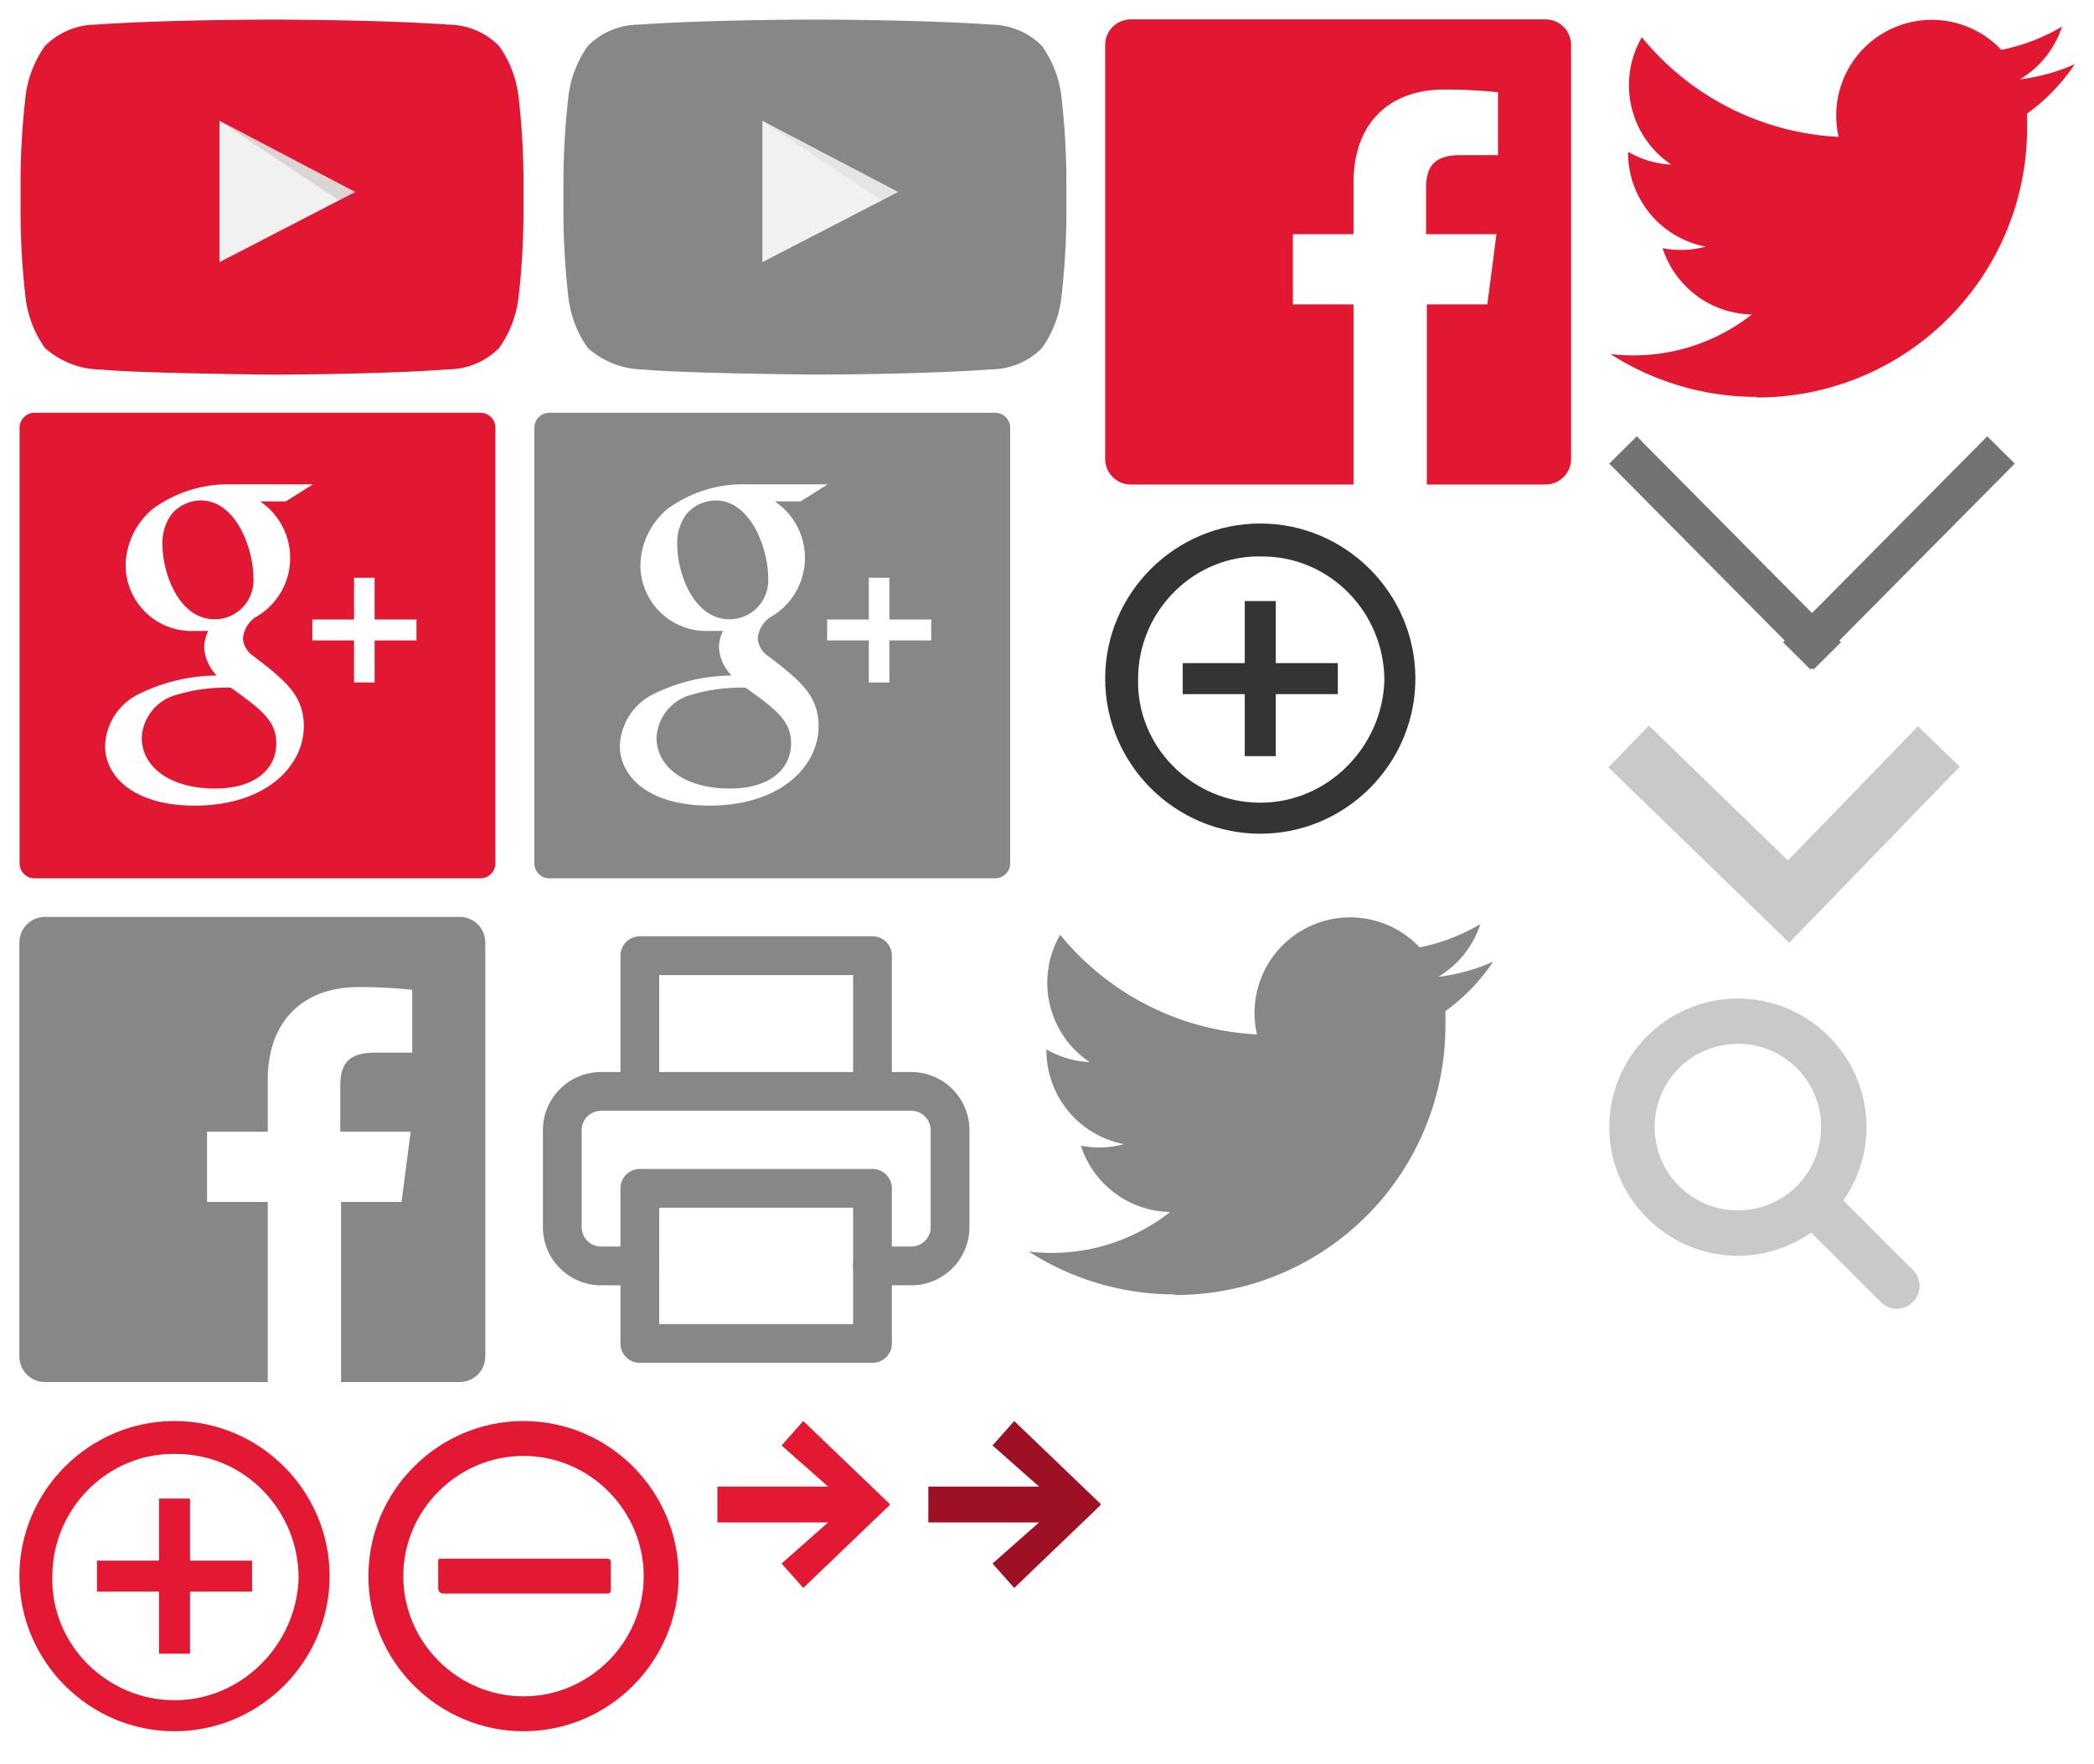 <?xml version="1.0" encoding="utf-8"?><svg width="108" height="91" viewBox="0 0 108 91" xmlns="http://www.w3.org/2000/svg" xmlns:xlink="http://www.w3.org/1999/xlink"><svg viewBox="-1 -1 10.88 10.61" width="10.88" height="10.61" id="arrow-dkred" x="46.88" y="72.29" xmlns="http://www.w3.org/2000/svg"><defs><style>.acls-1{fill:#9e1124}</style></defs><title>arrow-red</title><g id="aLayer_2" data-name="Layer 2"><path class="acls-1" d="M8.88 4.34L4.43 8.61 3.31 7.35l2.4-2.12H0V3.38h5.71l-2.4-2.12L4.43 0l4.45 4.27z" id="aLayer_1-2" data-name="Layer 1"/></g></svg><svg width="23" height="14" viewBox="-1 -1 23 14" id="arrow-down" x="82" y="21.5" xmlns="http://www.w3.org/2000/svg"><g transform="translate(1 1)" stroke="#737373" stroke-width="2" fill="none" fill-rule="evenodd" stroke-linecap="square"><path d="M.413.417L9.537 9.62M18.5.417L9.376 9.62"/></g></svg><svg viewBox="-1 -1 10.88 10.61" width="10.88" height="10.61" id="arrow-red" x="36" y="72.29" xmlns="http://www.w3.org/2000/svg"><defs><style>.ccls-1{fill:#e31933}</style></defs><title>arrow-red</title><g id="cLayer_2" data-name="Layer 2"><path class="ccls-1" d="M8.88 4.34L4.43 8.61 3.31 7.35l2.4-2.12H0V3.38h5.71l-2.4-2.12L4.43 0l4.45 4.27z" id="cLayer_1-2" data-name="Layer 1"/></g></svg><svg id="facebook" data-name="Layer 1" viewBox="-1 -1 26 26" width="26" height="26" y="46.29" xmlns="http://www.w3.org/2000/svg"><defs><style>.dcls-1{fill:#878787}</style></defs><title>facebook</title><path class="dcls-1" d="M399.49 256.92h-21.35a1.32 1.32 0 0 0-1.32 1.32v21.35a1.32 1.32 0 0 0 1.32 1.32h11.49v-9.29h-3.13V268h3.13v-2.67c0-3.1 1.89-4.79 4.66-4.79a25.64 25.64 0 0 1 2.79.14v3.24h-1.92c-1.5 0-1.79.71-1.79 1.76V268H397l-.47 3.62h-3.12v9.29h6.12a1.32 1.32 0 0 0 1.32-1.32v-21.35a1.32 1.32 0 0 0-1.36-1.32z" transform="translate(-376.82 -256.92)"/></svg><svg id="facebook-red" data-name="Layer 1" viewBox="-1 -1 26 26" width="26" height="26" x="56" xmlns="http://www.w3.org/2000/svg"><defs><style>.ecls-1{fill:#e21833}</style></defs><title>facebook</title><path class="ecls-1" d="M399.49 256.92h-21.35a1.32 1.32 0 0 0-1.32 1.32v21.35a1.32 1.32 0 0 0 1.32 1.32h11.49v-9.29h-3.13V268h3.13v-2.67c0-3.1 1.89-4.79 4.66-4.79a25.64 25.64 0 0 1 2.79.14v3.24h-1.92c-1.5 0-1.79.71-1.79 1.76V268H397l-.47 3.62h-3.12v9.29h6.12a1.32 1.32 0 0 0 1.32-1.32v-21.35a1.32 1.32 0 0 0-1.36-1.32z" transform="translate(-376.82 -256.92)"/></svg><svg id="google" data-name="Layer 1" viewBox="-1 -1 26.55 26" width="26.55" height="26" x="26.55" y="20.29" xmlns="http://www.w3.org/2000/svg"><defs><style>.fcls-1{fill:#878787}</style></defs><title>google</title><path class="fcls-1" d="M451.11 256.92h-23a.77.77 0 0 0-.77.77v22.47a.77.77 0 0 0 .77.77h23a.77.77 0 0 0 .77-.77v-22.48a.77.77 0 0 0-.77-.76zm-14.74 20.26c-3.12 0-4.62-1.49-4.62-3.08a3.1 3.1 0 0 1 1.65-2.63 9.25 9.25 0 0 1 4.11-1 2.26 2.26 0 0 1-.65-1.46 2 2 0 0 1 .21-.84h-.69a3.4 3.4 0 0 1-3.57-3.38 3.88 3.88 0 0 1 1.37-2.89 6.55 6.55 0 0 1 4.06-1.29h4.23l-1.4.88h-1.33a3.51 3.51 0 0 1-.28 6 1.51 1.51 0 0 0-.6 1.06 1.19 1.19 0 0 0 .56.93l.77.6c.95.8 1.81 1.53 1.81 3 0 2.05-1.94 4.1-5.63 4.1zm11.44-8.52h-2.16v2.17h-1.06v-2.17h-2.15v-1.08h2.15v-2.15h1.06v2.15h2.16v1.08z" transform="translate(-427.33 -256.92)"/><path class="fcls-1" d="M439.4 265.44c0-1.55-.92-4-2.71-4a2 2 0 0 0-1.51.71 2.49 2.49 0 0 0-.47 1.59c0 1.44.84 3.83 2.69 3.83a2 2 0 0 0 2-2.13zM438.24 271.1a3.46 3.46 0 0 0-.49 0 8.52 8.52 0 0 0-2.26.35 2.42 2.42 0 0 0-1.85 2.22c0 1.53 1.48 2.63 3.78 2.63 2.06 0 3.16-1 3.16-2.33 0-1.13-.71-1.71-2.34-2.87z" transform="translate(-427.33 -256.92)"/></svg><svg id="google-red" data-name="Layer 1" viewBox="-1 -1 26.55 26" width="26.55" height="26" y="20.29" xmlns="http://www.w3.org/2000/svg"><defs><style>.gcls-1{fill:#e21833}</style></defs><title>google</title><path class="gcls-1" d="M451.11 256.92h-23a.77.77 0 0 0-.77.77v22.47a.77.77 0 0 0 .77.77h23a.77.77 0 0 0 .77-.77v-22.48a.77.77 0 0 0-.77-.76zm-14.74 20.26c-3.12 0-4.62-1.49-4.62-3.08a3.1 3.1 0 0 1 1.65-2.63 9.25 9.25 0 0 1 4.11-1 2.26 2.26 0 0 1-.65-1.46 2 2 0 0 1 .21-.84h-.69a3.4 3.4 0 0 1-3.57-3.38 3.88 3.88 0 0 1 1.37-2.89 6.55 6.55 0 0 1 4.06-1.29h4.23l-1.4.88h-1.33a3.51 3.51 0 0 1-.28 6 1.51 1.51 0 0 0-.6 1.06 1.19 1.19 0 0 0 .56.93l.77.6c.95.8 1.81 1.53 1.81 3 0 2.05-1.94 4.1-5.63 4.1zm11.44-8.52h-2.16v2.17h-1.06v-2.17h-2.15v-1.08h2.15v-2.15h1.06v2.15h2.16v1.08z" transform="translate(-427.33 -256.92)"/><path class="gcls-1" d="M439.4 265.44c0-1.55-.92-4-2.71-4a2 2 0 0 0-1.51.71 2.49 2.49 0 0 0-.47 1.59c0 1.44.84 3.83 2.69 3.83a2 2 0 0 0 2-2.13zM438.24 271.1a3.46 3.46 0 0 0-.49 0 8.52 8.52 0 0 0-2.26.35 2.42 2.42 0 0 0-1.85 2.22c0 1.53 1.48 2.63 3.78 2.63 2.06 0 3.16-1 3.16-2.33 0-1.13-.71-1.71-2.34-2.87z" transform="translate(-427.33 -256.92)"/></svg><svg id="minus" viewBox="-1 -1 18 18" width="18" height="18" x="18" y="72.29" xmlns="http://www.w3.org/2000/svg"><style>.hst0{fill:#e31933}</style><title>minus</title><g id="hLayer_2_1_"><g id="hLayer_1-2"><path class="hst0" d="M8 0C3.6 0 0 3.6 0 8s3.6 8 8 8 8-3.6 8-8-3.6-8-8-8zm0 14.2c-3.4 0-6.2-2.8-6.2-6.2 0-3.4 2.8-6.2 6.2-6.2 3.4 0 6.2 2.8 6.2 6.2 0 3.4-2.8 6.2-6.2 6.2z"/><path class="hst0" d="M8 8.9H3.9c-.2 0-.3-.1-.3-.3V7.3c0-.2 0-.2.2-.2h8.5c.2 0 .2.1.2.2v1.4c0 .2-.1.2-.2.2H8z"/></g></g></svg><svg id="plus" viewBox="-1 -1 18 18" width="18" height="18" x="56" y="26" xmlns="http://www.w3.org/2000/svg"><style>.ist0{fill:#343434}</style><title>plus</title><g id="iLayer_2_1_"><g id="iLayer_1-2"><path class="ist0" d="M8 0C3.6 0 0 3.6 0 8s3.6 8 8 8 8-3.6 8-8-3.6-8-8-8zm0 14.4c-3.5 0-6.4-2.9-6.3-6.4 0-3.5 2.9-6.4 6.4-6.3 3.5 0 6.3 2.9 6.3 6.4-.1 3.4-2.9 6.3-6.4 6.3z"/><path class="ist0" d="M7.2 8.8H4V7.2h3.2V4h1.6v3.2H12v1.6H8.8V12H7.2V8.8z"/></g></g></svg><svg id="plus-red" viewBox="-1 -1 18 18" width="18" height="18" y="72.29" xmlns="http://www.w3.org/2000/svg"><style>.jst0{fill:#e31933}</style><title>plus</title><g id="jLayer_2_1_"><g id="jLayer_1-2"><path class="jst0" d="M8 0C3.6 0 0 3.6 0 8s3.6 8 8 8 8-3.6 8-8-3.6-8-8-8zm0 14.4c-3.5 0-6.4-2.9-6.3-6.4 0-3.5 2.9-6.4 6.4-6.3 3.5 0 6.3 2.9 6.3 6.4-.1 3.4-2.9 6.3-6.4 6.3z"/><path class="jst0" d="M7.2 8.8H4V7.2h3.2V4h1.6v3.2H12v1.6H8.8V12H7.2V8.8z"/></g></g></svg><svg width="26" height="26" viewBox="-1 -1 26 26" fill="none" stroke="#878787" stroke-width="2" stroke-linecap="round" stroke-linejoin="round" class="kfeather kfeather-printer" id="printer" x="26" y="46.29" xmlns="http://www.w3.org/2000/svg"><path d="M6 9V2h12v7M6 18H4a2 2 0 0 1-2-2v-5a2 2 0 0 1 2-2h16a2 2 0 0 1 2 2v5a2 2 0 0 1-2 2h-2"/><path d="M6 14h12v8H6z"/></svg><svg width="18" height="18" viewBox="-1 -1 18 18" id="search" x="82" y="50.5" xmlns="http://www.w3.org/2000/svg"><path d="M6.637 0C2.987 0 0 2.98 0 6.63s2.987 6.637 6.637 6.637c1.403 0 2.703-.45 3.775-1.196L14 15.652a1.164 1.164 0 0 0 1.66 0 1.168 1.168 0 0 0 0-1.652l-3.59-3.588a6.572 6.572 0 0 0 1.196-3.782c0-3.65-2.987-6.63-6.63-6.63zm0 2.337a4.274 4.274 0 0 1 4.286 4.293 4.274 4.274 0 0 1-4.286 4.293A4.276 4.276 0 0 1 2.344 6.63a4.276 4.276 0 0 1 4.293-4.293z" fill="#C9C9C9" fill-rule="evenodd"/></svg><svg width="21" height="15" viewBox="-1 -1 21 15" id="select" x="82" y="35.5" xmlns="http://www.w3.org/2000/svg"><path d="M1 2l8.247 8L17 2" stroke="#C9C9C9" stroke-width="3" fill="none" fill-rule="evenodd"/></svg><svg id="twitter" data-name="Layer 1" viewBox="-1 -1 26 21.5" width="26" height="21.5" x="52" y="46.29" xmlns="http://www.w3.org/2000/svg"><defs><style>.ncls-1{fill:#878787}</style></defs><title>twitter</title><g id="nlayer1"><path id="npath3611" class="ncls-1" d="M333.58 278.67a13.91 13.91 0 0 0 14-14v-.64a10 10 0 0 0 2.46-2.55 9.82 9.82 0 0 1-2.83.78 4.94 4.94 0 0 0 2.17-2.72 9.87 9.87 0 0 1-3.13 1.2 4.93 4.93 0 0 0-8.39 4.49 14 14 0 0 1-10.15-5.14 4.93 4.93 0 0 0 1.52 6.57A4.89 4.89 0 0 1 327 266v.06a4.93 4.93 0 0 0 4 4.83 4.92 4.92 0 0 1-2.22.08 4.93 4.93 0 0 0 4.6 3.42 9.88 9.88 0 0 1-6.12 2.11 10 10 0 0 1-1.17-.07 13.94 13.94 0 0 0 7.55 2.21" transform="translate(-326.03 -259.17)"/></g></svg><svg id="twitter-red" data-name="Layer 1" viewBox="-1 -1 26 21.5" width="26" height="21.5" x="82" xmlns="http://www.w3.org/2000/svg"><defs><style>.ocls-1{fill:#e21833}</style></defs><title>twitter</title><g id="olayer1"><path id="opath3611" class="ocls-1" d="M333.58 278.67a13.91 13.91 0 0 0 14-14v-.64a10 10 0 0 0 2.46-2.55 9.82 9.82 0 0 1-2.83.78 4.94 4.94 0 0 0 2.17-2.72 9.87 9.87 0 0 1-3.13 1.2 4.93 4.93 0 0 0-8.39 4.49 14 14 0 0 1-10.15-5.14 4.93 4.93 0 0 0 1.52 6.57A4.89 4.89 0 0 1 327 266v.06a4.93 4.93 0 0 0 4 4.83 4.92 4.92 0 0 1-2.22.08 4.93 4.93 0 0 0 4.6 3.42 9.88 9.88 0 0 1-6.12 2.11 10 10 0 0 1-1.17-.07 13.94 13.94 0 0 0 7.55 2.21" transform="translate(-326.03 -259.17)"/></g></svg><svg id="youtube" data-name="Layer 1" viewBox="-1 -1 28 20.29" width="28" height="20.29" x="28" xmlns="http://www.w3.org/2000/svg"><defs><style>.pcls-1{fill:#f1f1f1}.pcls-2{fill-rule:evenodd;opacity:.12}.pcls-2,.pcls-3{fill:#878787}</style></defs><title>youtube</title><path class="pcls-1" d="M10.31 5.21v7.31l7.03-3.64-7.03-3.67z"/><path id="pThe_Sharpness" data-name="The Sharpness" class="pcls-2" d="M487.71 265l6.16 4.11.86-.45z" transform="translate(-477.39 -259.77)"/><path class="pcls-3" d="M503.13 263.72a5.63 5.63 0 0 0-1-2.58 3.72 3.72 0 0 0-2.61-1.1c-3.64-.26-9.1-.26-9.1-.26s-5.46 0-9.1.26a3.72 3.72 0 0 0-2.61 1.1 5.62 5.62 0 0 0-1 2.58 39.32 39.32 0 0 0-.26 4.21v2a39.32 39.32 0 0 0 .26 4.21 5.62 5.62 0 0 0 1 2.58 4.41 4.41 0 0 0 2.87 1.11c2.08.2 8.84.26 8.84.26s5.46 0 9.1-.27a3.72 3.72 0 0 0 2.61-1.1 5.63 5.63 0 0 0 1-2.58 39.38 39.38 0 0 0 .26-4.21v-2a39.38 39.38 0 0 0-.26-4.21zm-15.42 8.57V265l7 3.67z" transform="translate(-477.39 -259.77)" id="pLozenge"/></svg><svg id="youtube-red" data-name="Layer 1" viewBox="-1 -1 28 20.29" width="28" height="20.29" xmlns="http://www.w3.org/2000/svg"><defs><style>.qcls-1{fill:#f1f1f1}.qcls-2{fill:#420000;fill-rule:evenodd;opacity:.12}.qcls-3{fill:#e21833}</style></defs><title>youtube</title><path class="qcls-1" d="M10.31 5.21v7.31l7.03-3.64-7.03-3.67z"/><path id="qThe_Sharpness" data-name="The Sharpness" class="qcls-2" d="M487.71 265l6.16 4.11.86-.45z" transform="translate(-477.39 -259.77)"/><path class="qcls-3" d="M503.13 263.72a5.63 5.63 0 0 0-1-2.58 3.72 3.72 0 0 0-2.61-1.1c-3.64-.26-9.1-.26-9.1-.26s-5.46 0-9.1.26a3.72 3.72 0 0 0-2.61 1.1 5.62 5.62 0 0 0-1 2.58 39.32 39.32 0 0 0-.26 4.21v2a39.32 39.32 0 0 0 .26 4.21 5.62 5.62 0 0 0 1 2.58 4.41 4.41 0 0 0 2.87 1.11c2.08.2 8.84.26 8.84.26s5.46 0 9.1-.27a3.72 3.72 0 0 0 2.61-1.1 5.63 5.63 0 0 0 1-2.58 39.38 39.38 0 0 0 .26-4.21v-2a39.38 39.38 0 0 0-.26-4.21zm-15.42 8.57V265l7 3.67z" transform="translate(-477.39 -259.77)" id="qLozenge"/></svg></svg>